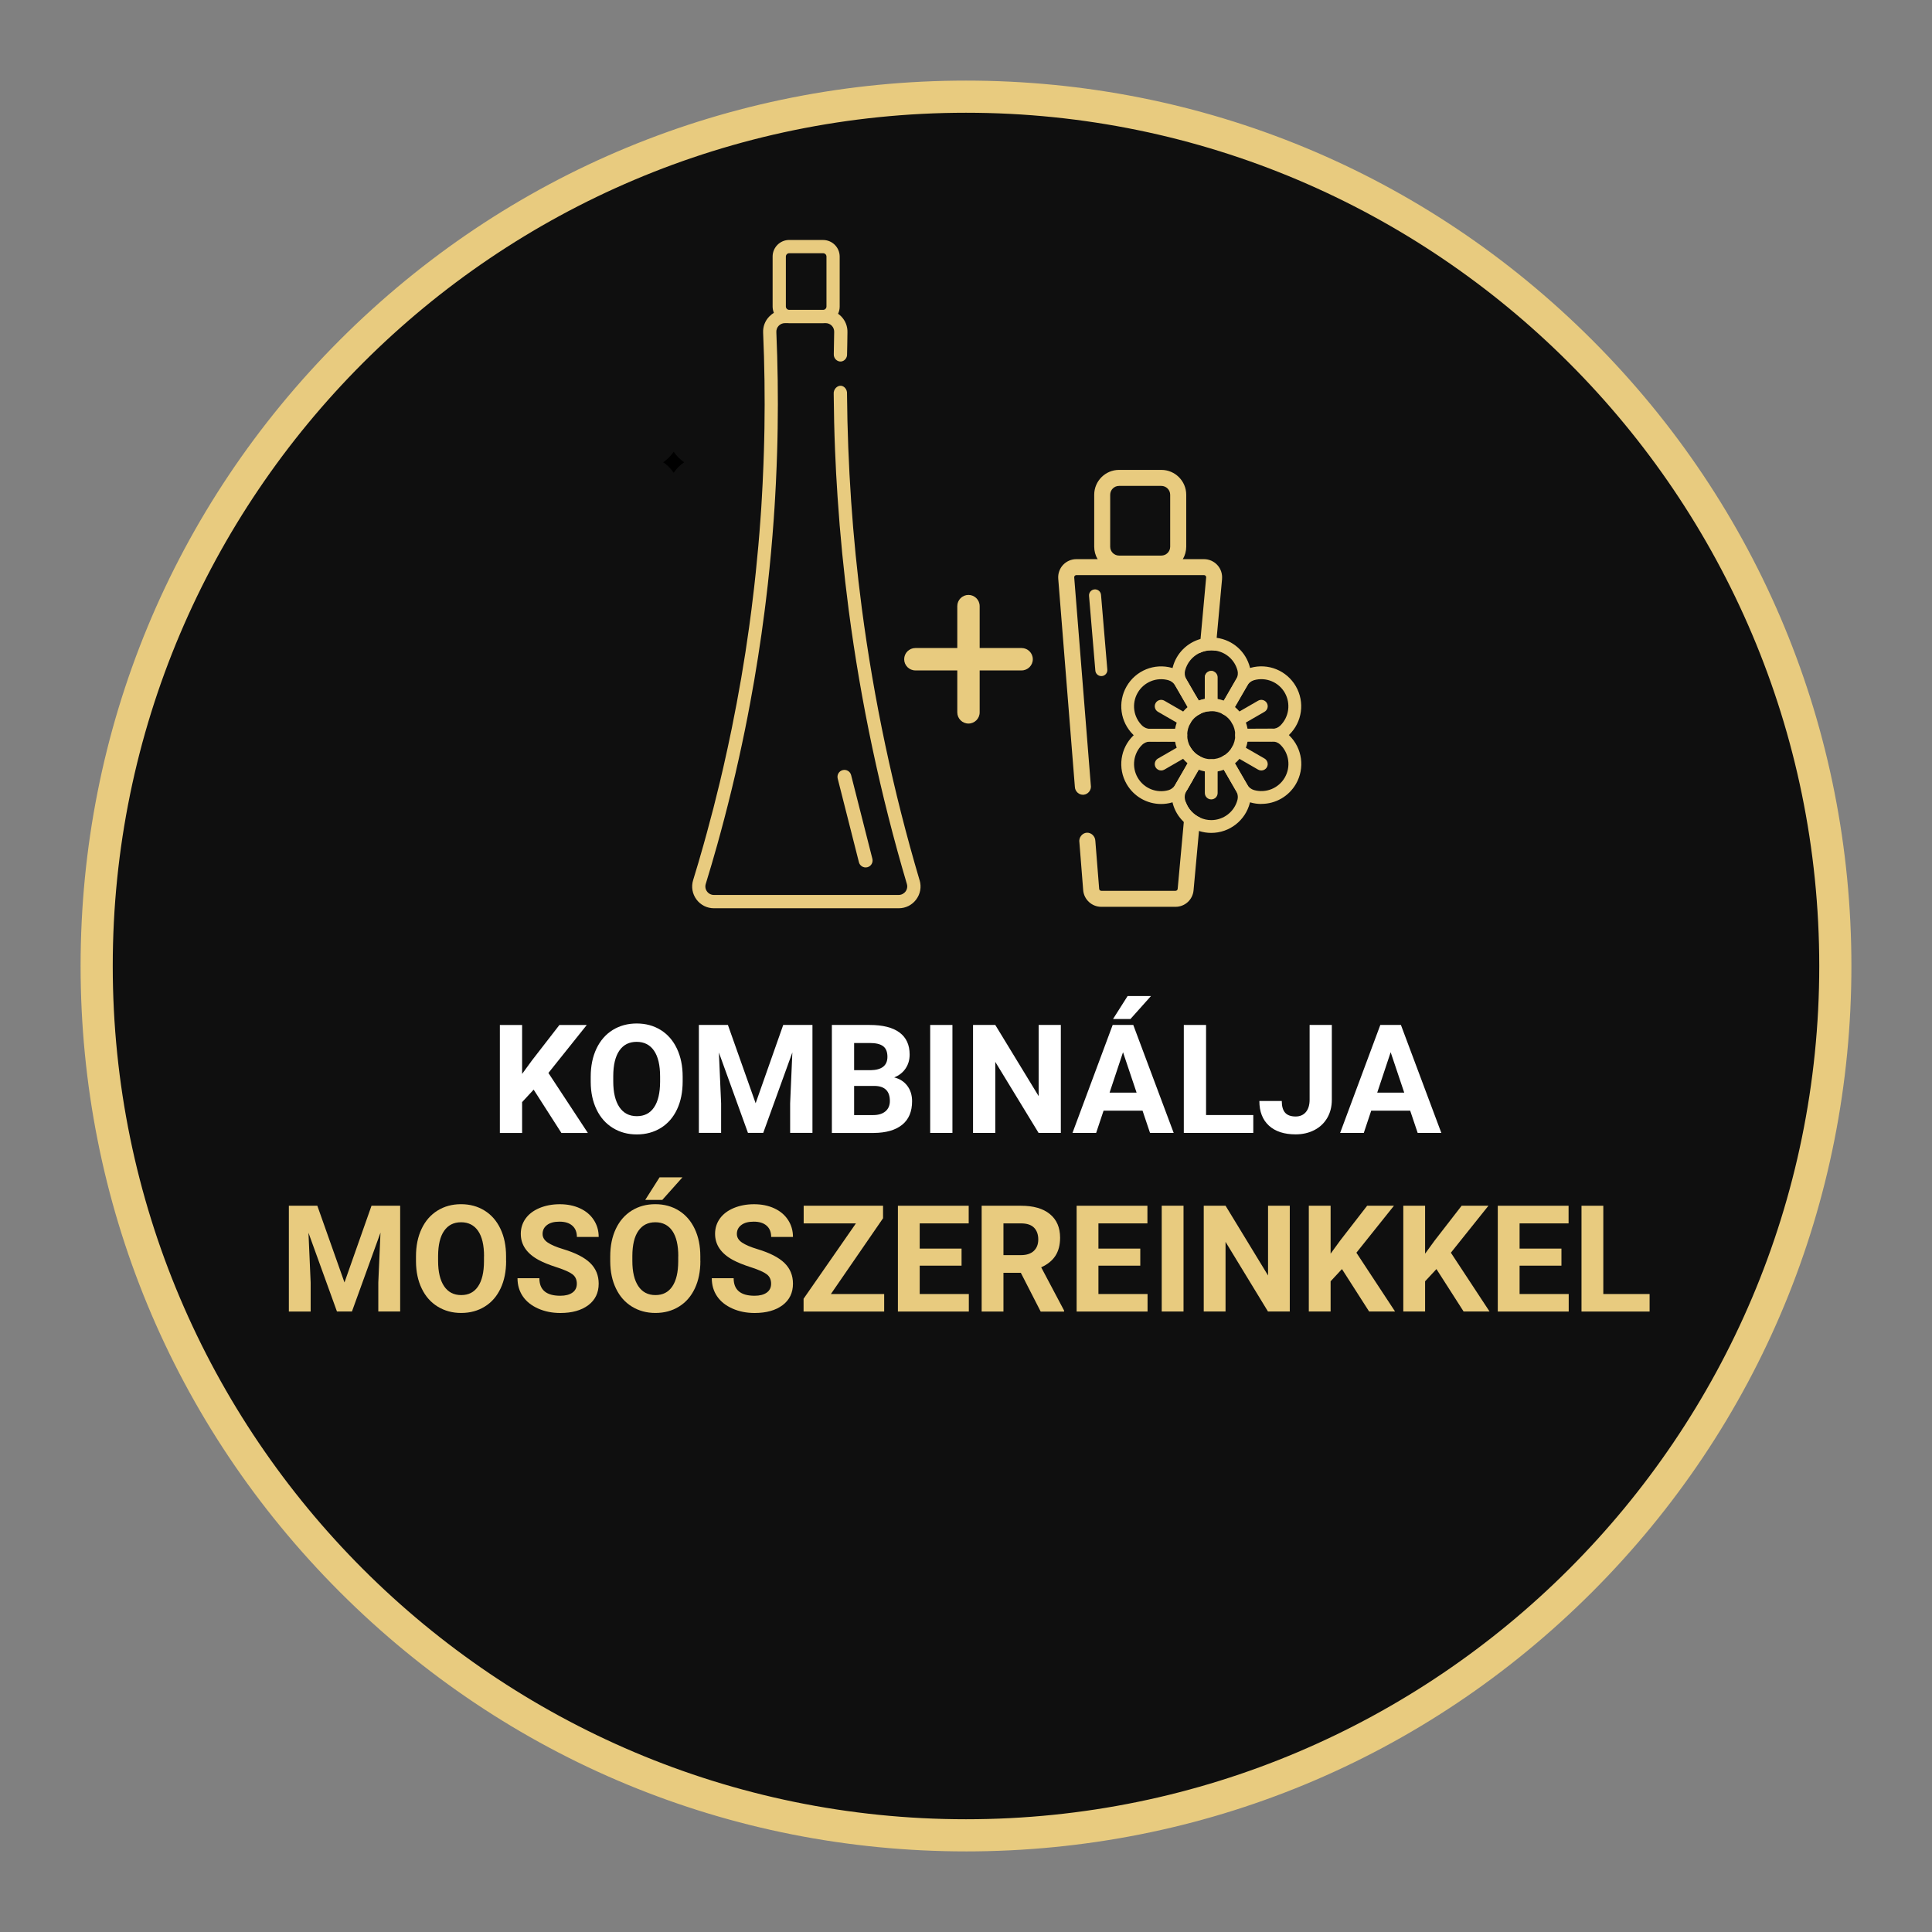 <?xml version="1.0" encoding="UTF-8"?>
<svg id="Layer_1" data-name="Layer 1" xmlns="http://www.w3.org/2000/svg" viewBox="0 0 600.94 600.94">
  <rect x="0" y="0" width="600.94" height="600.94" fill="#808080" stroke="none"/>
  <defs>
    <style>
      .cls-1 {
        fill: #fff;
      }

      .cls-2 {
        fill: #0f0f0f;
      }

      .cls-3 {
        fill: #e8ca7f;
      }

      .cls-4 {
        fill: #e8cb7f;
      }

      .cls-5 {
        fill: #e8cb7f;
      }
    </style>
  </defs>
  <g>
    <circle class="cls-2" cx="300.47" cy="300.47" r="270.4"/>
    <path class="cls-4" d="M300.47,575.87c-73.56,0-142.72-28.65-194.74-80.66-52.02-52.02-80.66-121.17-80.66-194.74s28.65-142.72,80.66-194.74S226.91,25.07,300.47,25.07s142.72,28.65,194.74,80.66,80.66,121.17,80.66,194.74-28.65,142.72-80.66,194.74c-52.02,52.02-121.18,80.66-194.74,80.66ZM300.47,35.07c-146.34,0-265.4,119.06-265.4,265.4s119.06,265.4,265.4,265.4,265.4-119.06,265.4-265.4S446.82,35.07,300.47,35.07Z"/>
  </g>
  <path d="M209.55,140.51c.86,1.28,1.98,2.41,3.27,3.27-1.28.86-2.41,1.98-3.27,3.27-.86-1.28-1.98-2.41-3.27-3.27,1.28-.86,2.41-1.98,3.27-3.27Z"/>
  <g>
    <path class="cls-1" d="M166,338.92l-3.6,3.88v9.6h-6.92v-33.58h6.92v15.22l3.04-4.17,8.56-11.05h8.51l-11.93,14.92,12.27,18.66h-8.23l-8.63-13.47Z"/>
    <path class="cls-1" d="M212.34,336.36c0,3.31-.58,6.21-1.75,8.7s-2.84,4.41-5.02,5.77c-2.18,1.35-4.67,2.03-7.49,2.03s-5.27-.67-7.45-2.01c-2.18-1.34-3.88-3.25-5.07-5.73-1.2-2.48-1.81-5.34-1.82-8.57v-1.66c0-3.31.6-6.22,1.79-8.73,1.19-2.51,2.88-4.44,5.05-5.79,2.18-1.34,4.66-2.02,7.46-2.02s5.29.67,7.46,2.02c2.18,1.35,3.86,3.28,5.05,5.79,1.19,2.51,1.79,5.42,1.79,8.71v1.5ZM205.32,334.84c0-3.52-.63-6.2-1.89-8.03-1.26-1.83-3.06-2.75-5.4-2.75s-4.11.9-5.37,2.71c-1.26,1.81-1.9,4.46-1.91,7.95v1.64c0,3.43.63,6.09,1.89,7.98,1.26,1.89,3.08,2.84,5.44,2.84s4.11-.91,5.35-2.73,1.88-4.48,1.89-7.97v-1.64Z"/>
    <path class="cls-1" d="M226.41,318.8l8.63,24.36,8.58-24.36h9.09v33.58h-6.94v-9.18l.69-15.85-9.06,25.03h-4.75l-9.04-25,.69,15.82v9.18h-6.92v-33.58h9.04Z"/>
    <path class="cls-1" d="M258.75,352.39v-33.58h11.76c4.07,0,7.17.78,9.27,2.34,2.11,1.56,3.16,3.85,3.16,6.86,0,1.65-.42,3.1-1.27,4.35-.85,1.25-2.02,2.17-3.53,2.76,1.72.43,3.08,1.3,4.07,2.61.99,1.31,1.49,2.91,1.49,4.8,0,3.23-1.03,5.67-3.09,7.33-2.06,1.66-5,2.51-8.81,2.54h-13.06ZM265.67,332.88h5.12c3.49-.06,5.24-1.45,5.24-4.17,0-1.52-.44-2.62-1.33-3.29s-2.28-1-4.19-1h-4.84v8.46ZM265.67,337.77v9.07h5.93c1.63,0,2.9-.39,3.82-1.17s1.37-1.85,1.37-3.22c0-3.08-1.59-4.64-4.77-4.68h-6.34Z"/>
    <path class="cls-1" d="M296.25,352.39h-6.92v-33.58h6.92v33.58Z"/>
    <path class="cls-1" d="M329.97,352.39h-6.92l-13.47-22.1v22.1h-6.92v-33.58h6.92l13.49,22.14v-22.14h6.9v33.58Z"/>
    <path class="cls-1" d="M355.39,345.47h-12.13l-2.31,6.92h-7.36l12.5-33.58h6.41l12.57,33.58h-7.36l-2.33-6.92ZM345.13,339.86h8.4l-4.22-12.57-4.18,12.57ZM350.74,309.81h7.27l-6.39,7.15h-5.42l4.54-7.15Z"/>
    <path class="cls-1" d="M375.14,346.83h14.69v5.56h-21.61v-33.58h6.92v28.03Z"/>
    <path class="cls-1" d="M407.34,318.8h6.92v23.25c0,2.14-.47,4.03-1.42,5.66s-2.28,2.9-4,3.79c-1.72.89-3.67,1.34-5.84,1.34-3.55,0-6.32-.9-8.3-2.71-1.98-1.81-2.98-4.36-2.98-7.67h6.97c0,1.65.35,2.86,1.04,3.64s1.78,1.18,3.28,1.18c1.32,0,2.38-.45,3.16-1.36.78-.91,1.18-2.2,1.18-3.88v-23.25Z"/>
    <path class="cls-1" d="M438.64,345.47h-12.13l-2.31,6.92h-7.36l12.5-33.58h6.41l12.57,33.58h-7.36l-2.33-6.92ZM428.38,339.86h8.4l-4.22-12.57-4.18,12.57Z"/>
    <path class="cls-4" d="M98.7,375.03l8.45,23.87,8.41-23.87h8.91v32.91h-6.8v-9l.68-15.53-8.88,24.53h-4.66l-8.86-24.5.68,15.51v9h-6.78v-32.91h8.86Z"/>
    <path class="cls-4" d="M157.43,392.23c0,3.24-.57,6.08-1.72,8.52-1.15,2.44-2.78,4.33-4.92,5.65-2.13,1.33-4.58,1.99-7.34,1.99s-5.16-.66-7.3-1.97c-2.14-1.31-3.8-3.18-4.97-5.62-1.18-2.43-1.77-5.23-1.79-8.4v-1.63c0-3.24.58-6.09,1.75-8.56,1.17-2.46,2.82-4.35,4.95-5.67,2.13-1.32,4.57-1.98,7.31-1.98s5.18.66,7.31,1.98c2.13,1.32,3.78,3.21,4.95,5.67,1.17,2.46,1.75,5.31,1.75,8.53v1.47ZM150.56,390.74c0-3.45-.62-6.07-1.85-7.87-1.24-1.79-3-2.69-5.29-2.69s-4.03.88-5.27,2.66c-1.24,1.77-1.86,4.37-1.88,7.79v1.6c0,3.36.62,5.97,1.85,7.82,1.24,1.85,3.01,2.78,5.33,2.78s4.02-.89,5.24-2.68c1.22-1.79,1.84-4.39,1.85-7.81v-1.6Z"/>
    <path class="cls-4" d="M179.42,399.31c0-1.28-.45-2.26-1.36-2.95s-2.53-1.41-4.88-2.17-4.21-1.51-5.58-2.25c-3.74-2.02-5.61-4.74-5.61-8.16,0-1.78.5-3.36,1.5-4.76,1-1.39,2.44-2.48,4.32-3.27,1.88-.78,3.98-1.18,6.32-1.18s4.45.43,6.28,1.28c1.84.85,3.27,2.05,4.28,3.61,1.02,1.55,1.53,3.32,1.53,5.29h-6.78c0-1.51-.47-2.68-1.42-3.51-.95-.84-2.28-1.25-4-1.25s-2.95.35-3.87,1.05c-.92.7-1.38,1.62-1.38,2.77,0,1.07.54,1.97,1.62,2.69s2.66,1.4,4.76,2.03c3.86,1.16,6.67,2.6,8.43,4.32,1.76,1.72,2.64,3.86,2.64,6.42,0,2.85-1.08,5.08-3.23,6.7-2.16,1.62-5.06,2.43-8.7,2.43-2.53,0-4.84-.46-6.92-1.39s-3.67-2.2-4.76-3.81c-1.09-1.61-1.64-3.48-1.64-5.61h6.8c0,3.63,2.17,5.45,6.51,5.45,1.61,0,2.87-.33,3.78-.98s1.36-1.57,1.36-2.75Z"/>
    <path class="cls-4" d="M217.85,392.23c0,3.24-.57,6.08-1.72,8.52-1.15,2.44-2.78,4.33-4.92,5.65-2.13,1.33-4.58,1.99-7.34,1.99s-5.16-.66-7.3-1.97c-2.14-1.31-3.8-3.18-4.97-5.62-1.18-2.43-1.77-5.23-1.79-8.4v-1.63c0-3.24.58-6.09,1.75-8.56,1.17-2.46,2.82-4.35,4.95-5.67,2.13-1.32,4.57-1.98,7.31-1.98s5.18.66,7.31,1.98c2.13,1.32,3.78,3.21,4.95,5.67,1.17,2.46,1.75,5.31,1.75,8.53v1.47ZM210.98,390.74c0-3.45-.62-6.07-1.85-7.87-1.24-1.79-3-2.69-5.29-2.69s-4.03.88-5.27,2.66c-1.24,1.77-1.86,4.37-1.88,7.79v1.6c0,3.36.62,5.97,1.85,7.82,1.24,1.85,3.01,2.78,5.33,2.78s4.02-.89,5.24-2.68c1.22-1.79,1.84-4.39,1.85-7.81v-1.6ZM205.15,366.21h7.12l-6.26,7.01h-5.31l4.45-7.01Z"/>
    <path class="cls-4" d="M239.85,399.31c0-1.28-.45-2.26-1.36-2.95s-2.53-1.41-4.88-2.17-4.21-1.51-5.58-2.25c-3.74-2.02-5.61-4.74-5.61-8.16,0-1.78.5-3.36,1.5-4.76,1-1.39,2.44-2.48,4.32-3.27,1.88-.78,3.98-1.18,6.32-1.18s4.45.43,6.28,1.28c1.84.85,3.27,2.05,4.28,3.61,1.02,1.55,1.53,3.32,1.53,5.29h-6.78c0-1.51-.47-2.68-1.42-3.51-.95-.84-2.28-1.25-4-1.25s-2.95.35-3.87,1.05c-.92.7-1.38,1.62-1.38,2.77,0,1.07.54,1.97,1.62,2.69s2.66,1.4,4.76,2.03c3.86,1.16,6.67,2.6,8.43,4.32,1.76,1.72,2.64,3.86,2.64,6.42,0,2.85-1.08,5.08-3.23,6.7-2.16,1.62-5.06,2.43-8.7,2.43-2.53,0-4.84-.46-6.92-1.39s-3.67-2.2-4.76-3.81c-1.09-1.61-1.64-3.48-1.64-5.61h6.8c0,3.63,2.17,5.45,6.51,5.45,1.61,0,2.87-.33,3.78-.98s1.36-1.57,1.36-2.75Z"/>
    <path class="cls-4" d="M258.43,402.5h16.59v5.45h-25.07v-3.98l16.28-23.44h-16.25v-5.49h24.69v3.89l-16.23,23.58Z"/>
    <path class="cls-4" d="M299.09,393.68h-13.02v8.82h15.28v5.45h-22.06v-32.91h22.02v5.49h-15.24v7.84h13.02v5.31Z"/>
    <path class="cls-4" d="M317.52,395.9h-5.4v12.05h-6.78v-32.91h12.23c3.89,0,6.89.87,9,2.6,2.11,1.73,3.17,4.18,3.17,7.35,0,2.25-.49,4.12-1.46,5.62-.97,1.5-2.45,2.69-4.42,3.58l7.12,13.45v.32h-7.28l-6.17-12.05ZM312.12,390.4h5.47c1.7,0,3.02-.43,3.96-1.3.93-.87,1.4-2.06,1.4-3.58s-.44-2.77-1.32-3.66c-.88-.89-2.23-1.33-4.06-1.33h-5.45v9.88Z"/>
    <path class="cls-4" d="M354.68,393.68h-13.02v8.82h15.28v5.45h-22.06v-32.91h22.02v5.49h-15.24v7.84h13.02v5.31Z"/>
    <path class="cls-4" d="M368.13,407.94h-6.78v-32.91h6.78v32.91Z"/>
    <path class="cls-4" d="M401.18,407.94h-6.78l-13.2-21.66v21.66h-6.78v-32.91h6.78l13.22,21.7v-21.7h6.76v32.91Z"/>
    <path class="cls-4" d="M417.41,394.74l-3.53,3.8v9.4h-6.78v-32.91h6.78v14.92l2.98-4.09,8.39-10.83h8.34l-11.69,14.62,12.03,18.29h-8.07l-8.45-13.2Z"/>
    <path class="cls-4" d="M446.8,394.74l-3.53,3.8v9.4h-6.78v-32.91h6.78v14.92l2.98-4.09,8.39-10.83h8.34l-11.69,14.62,12.03,18.29h-8.07l-8.45-13.2Z"/>
    <path class="cls-4" d="M485.68,393.68h-13.02v8.82h15.28v5.45h-22.06v-32.91h22.02v5.49h-15.24v7.84h13.02v5.31Z"/>
    <path class="cls-4" d="M498.7,402.5h14.4v5.45h-21.18v-32.91h6.78v27.46Z"/>
  </g>
  <path class="cls-3" d="M340.7,208.58l-1.96-23.23c-.09-1.03.68-1.94,1.71-2.02,1.03-.09,1.94.68,2.02,1.71l1.96,23.23c.09,1.03-.68,1.94-1.71,2.02-1.03.09-1.94-.68-2.02-1.71Z"/>
  <g>
    <path class="cls-5" d="M361.22,146.16h-13.15c-4.26,0-7.72,3.47-7.72,7.73v16.16c0,1.4.38,2.72,1.04,3.85,1.33,2.31,3.83,3.87,6.69,3.87h13.15c2.86,0,5.37-1.56,6.7-3.87.66-1.13,1.04-2.45,1.04-3.85v-16.16c0-4.26-3.47-7.73-7.73-7.73ZM345.32,153.9c0-1.52,1.23-2.76,2.75-2.76h13.15c1.52,0,2.76,1.23,2.76,2.76v16.16c0,1.51-1.23,2.75-2.76,2.75h-13.15c-1.51,0-2.75-1.23-2.75-2.75v-16.16Z"/>
    <g>
      <path class="cls-5" d="M371.16,242.36l-2.07,3.62v-.12s.64-6.79.64-6.79c.27,1.17.74,2.29,1.42,3.27h0Z"/>
      <path class="cls-5" d="M373.32,254.34l-.38,4.12-1.69,18.48c-.27,2.92-2.69,5.12-5.61,5.12h-23.1c-2.93,0-5.4-2.28-5.62-5.19l-1.17-14.76c-.3-1.57.86-3.01,2.28-3.1,1.33-.09,2.61,1.03,2.67,2.52l1.19,14.94c.02.34.31.61.66.61h23.1c.34,0,.63-.26.66-.6l1.91-20.84.58-6.26c.77,2.25,2.44,4.02,4.54,4.96Z"/>
      <path class="cls-5" d="M376.01,217.23c-.12.41-.22.82-.28,1.22.29.05.58.11.86.19l-.22,2.31-.02.2v.06c-1.14.05-2.21.37-3.17.89l-.15.09c-.37.2-.72.45-1.05.71t0,0c-.3.16-.58.36-.84.59l.11-1.16v-.03l.33-3.54.03-.32.2-2.29.07.12.96,1.63c.62-.22,1.26-.4,1.92-.52v-6.69c0-1.11.89-1.99,1.99-1.99.26,0,.51.05.74.14l-.58,6.31c-.37.66-.68,1.35-.9,2.08Z"/>
      <path class="cls-5" d="M380.12,180.06l-1.68,18.36-.37,3.97c-.43-.07-.88-.11-1.32-.11-1.33,0-2.61.31-3.74.88l.41-4.4,1.75-19.15c.02-.24-.08-.4-.17-.5-.09-.1-.25-.22-.49-.22h-39.72c-.24,0-.4.12-.49.22-.09.09-.19.26-.17.5l5.16,64.58c.28,1.48-.81,2.88-2.23,3.01-1.39.13-2.69-1.01-2.73-2.49l-5.17-64.7c-.12-1.57.42-3.13,1.48-4.28,1.06-1.14,2.57-1.81,4.14-1.81h39.72c1.58,0,3.1.68,4.16,1.84,1.07,1.16,1.59,2.74,1.45,4.31Z"/>
      <path class="cls-5" d="M374.35,235.75h-.08c-.21,0-.41,0-.62-.03,0,0,0,0-.02,0-.87-.05-1.69-.24-2.47-.55-.24.19-.48.37-.74.54-.03.03-.06.05-.1.07-.11.08-.22.15-.33.22l.12-1.31v-.05l.2-2.14h0c.91,1.5,2.33,2.69,4.03,3.26Z"/>
    </g>
  </g>
  <g>
    <path class="cls-5" d="M301.24,225.06c-1.92,0-3.48-1.56-3.48-3.48v-33.05c0-1.92,1.56-3.48,3.48-3.48s3.48,1.56,3.48,3.48v33.05c0,1.92-1.56,3.48-3.48,3.48Z"/>
    <path class="cls-5" d="M317.77,208.53h-33.05c-1.92,0-3.48-1.56-3.48-3.48s1.56-3.48,3.48-3.48h33.05c1.92,0,3.48,1.56,3.48,3.48s-1.56,3.48-3.48,3.48Z"/>
  </g>
  <path class="cls-3" d="M269.78,269.75c-1.16.29-2.33-.41-2.62-1.57l-6.6-26.02c-.29-1.15.4-2.33,1.56-2.62,1.16-.29,2.33.4,2.62,1.56l6.61,26.02c.29,1.15-.4,2.33-1.56,2.63Z"/>
  <g>
    <path class="cls-5" d="M286.03,273.78c-8.18-27.6-14.22-56.07-17.97-84.62-2.89-22.02-4.41-44.36-4.6-66.65.11-1.35-.85-2.44-1.88-2.52-1.14-.1-2.39,1.05-2.26,2.58.05,5.83.18,11.66.42,17.5.19,4.83.45,9.65.78,14.48.78,11.77,1.94,23.51,3.46,35.16,3.77,28.76,9.86,57.44,18.1,85.25.24.81.09,1.66-.42,2.34-.51.68-1.29,1.07-2.14,1.07h-57.46c-.85,0-1.64-.39-2.14-1.08-.51-.68-.65-1.54-.4-2.35,1.24-4.02,2.42-8.06,3.56-12.12.34-1.22.68-2.45,1.01-3.68,1.64-6.03,3.17-12.1,4.59-18.2h0c.39-1.71.78-3.41,1.16-5.12,1.27-5.7,2.44-11.43,3.5-17.17.89-4.76,1.71-9.52,2.45-14.29.75-4.74,1.42-9.48,2.03-14.23.14-1.04.26-2.07.39-3.11.21-1.73.41-3.46.61-5.2.75-6.76,1.37-13.56,1.85-20.36,0-.09.02-.19.02-.28l.07-1.11c.05-.67.09-1.33.14-2,0-.09.01-.19.02-.29.07-1.07.14-2.14.19-3.22.08-1.42.16-2.86.23-4.28.09-1.77.16-3.54.23-5.31.06-1.43.11-2.87.15-4.3.04-1.22.07-2.44.1-3.66.03-1.25.05-2.51.07-3.77.16-10,.02-19.99-.41-29.95-.03-.74.23-1.43.74-1.96.51-.53,1.19-.82,1.92-.82h12.68c.72,0,1.4.28,1.9.8.51.52.77,1.21.75,1.93-.06,2.29-.09,4.59-.12,6.89-.09,1.33,1.02,2.39,2.19,2.32,1.09-.06,2.02-1.09,1.94-2.32.08-1.51.05-4.04.12-6.78.05-1.84-.64-3.59-1.92-4.91-.31-.32-.64-.6-.99-.84-1.12-.79-2.46-1.21-3.86-1.21h-12.68c-1.23,0-2.4.32-3.42.92-.54.31-1.03.71-1.48,1.17-1.3,1.35-1.96,3.12-1.88,4.99.43,9.9.57,19.84.41,29.78-.02,1.26-.04,2.52-.08,3.77-.02,1.12-.05,2.24-.09,3.36-.03,1.36-.08,2.72-.14,4.09-.08,1.99-.16,3.98-.26,5.97-.06,1.35-.14,2.71-.22,4.06-.06,1.09-.12,2.2-.19,3.29,0,.09-.01.19-.02.29-.05.67-.09,1.33-.14,2-.02.37-.05.74-.08,1.11,0,.09,0,.19-.02.28-.39,5.53-.88,11.06-1.46,16.57-.16,1.53-.32,3.06-.5,4.59-.26,2.33-.54,4.66-.84,6.98-.23,1.81-.47,3.61-.72,5.42-.37,2.62-.75,5.23-1.15,7.85-.82,5.3-1.73,10.59-2.73,15.87-.49,2.6-.99,5.19-1.52,7.78-.84,4.09-1.72,8.18-2.65,12.24-.35,1.51-.7,3.01-1.06,4.52-1.27,5.32-2.63,10.6-4.08,15.87-.33,1.23-.67,2.45-1.02,3.68-1.02,3.66-2.1,7.29-3.21,10.91-.64,2.07-.26,4.26,1.02,6.01,1.3,1.75,3.28,2.75,5.46,2.75h57.46c2.16,0,4.14-.99,5.44-2.73,1.29-1.73,1.68-3.91,1.07-5.98Z"/>
    <path class="cls-5" d="M256.03,74.64h-10.55c-2.84,0-5.16,2.31-5.16,5.16v15.54c0,.69.14,1.36.39,1.97.78,1.87,2.62,3.2,4.77,3.2h10.55c2.04,0,3.8-1.2,4.64-2.91.33-.68.51-1.44.51-2.25v-15.54c0-2.84-2.31-5.16-5.16-5.16ZM245.48,96.38c-.57,0-1.04-.47-1.04-1.04v-15.54c0-.57.47-1.04,1.04-1.04h10.55c.57,0,1.04.47,1.04,1.04v15.54c0,.57-.47,1.04-1.04,1.04h-10.55Z"/>
  </g>
  <g>
    <path class="cls-5" d="M376.35,221.16v.06c.13-.02.27-.02.4-.02-.14,0-.27,0-.4-.04ZM376.35,221.16v.06c.13-.02.27-.02.4-.02-.14,0-.27,0-.4-.04ZM370.32,232.48h0s-.03-.05-.04-.07c0,.02.03.05.04.07ZM388.04,226.69s0,0,0-.02c-.11-.66-.29-1.29-.51-1.91-.47-1.27-1.14-2.44-2-3.44-.43-.51-.9-.98-1.4-1.4,0,0,0,0-.02,0-1.01-.86-2.16-1.53-3.41-1.99,0,0-.02,0-.03,0-.62-.23-1.25-.4-1.91-.52-.65-.11-1.31-.17-1.99-.17-.25,0-.5,0-.74.02-.43.03-.85.08-1.25.15-.66.12-1.3.3-1.92.52,0,0-.02,0-.02,0-.42.15-.82.33-1.2.53-.8.4-1.54.89-2.22,1.45,0,0,0,.02-.02.02-.51.43-.98.9-1.39,1.4-.86,1.01-1.53,2.17-2,3.44-.22.62-.4,1.25-.51,1.91t-.01.02c-.11.65-.17,1.3-.17,1.98s.06,1.34.17,1.98c0,0,0,.02.01.02.11.66.28,1.29.51,1.91.46,1.27,1.14,2.44,2,3.45.42.51.89.98,1.39,1.39,0,0,0,.02.02.02,1.01.85,2.16,1.52,3.42,1.98,0,0,.02,0,.03,0,.62.23,1.25.4,1.91.52.65.11,1.31.17,1.99.17s1.34-.06,1.99-.17c.66-.12,1.3-.3,1.92-.52.01,0,.01,0,.02,0,1.25-.46,2.41-1.13,3.41-1.98,0,0,.02,0,.03-.02.51-.43.97-.9,1.39-1.39.86-1.02,1.54-2.18,2-3.45.23-.62.4-1.25.51-1.91,0,0,0,0,0-.02.11-.64.17-1.3.17-1.98s-.06-1.33-.17-1.98ZM374.36,235.75h0c-.46-.15-.9-.35-1.31-.59-.02,0-.03-.02-.05-.03-.14-.08-.29-.17-.42-.27-.19-.12-.36-.25-.53-.39-.16-.12-.3-.26-.45-.39-.03-.04-.07-.07-.11-.11-.13-.13-.27-.28-.39-.43-.15-.16-.29-.34-.41-.52-.14-.17-.26-.35-.37-.54h0v-.02s-.03-.04-.04-.06c-.64-1.09-1-2.36-1.01-3.71v-.06c0-1.34.37-2.61,1.01-3.7.44-.78,1.03-1.45,1.7-2.03t0,0c.33-.26.68-.51,1.05-.71l.15-.09c.96-.52,2.02-.84,3.17-.89.13-.02.27-.02.4-.02,1.28,0,2.5.33,3.56.91.05.03.1.06.15.09h0s.03,0,.04.02c1.12.66,2.06,1.6,2.71,2.73.64,1.09,1,2.36,1.01,3.7v.06c0,1.35-.37,2.62-1.01,3.71-.65,1.11-1.57,2.05-2.69,2.71-.02,0-.05.03-.07.04-1.08.63-2.36.99-3.71.99-.84,0-1.64-.14-2.39-.4ZM376.35,221.16v.06c.13-.02.27-.02.4-.02-.14,0-.27,0-.4-.04ZM376.35,221.16v.06c.13-.02.27-.02.4-.02-.14,0-.27,0-.4-.04Z"/>
    <path class="cls-5" d="M388.17,212.9s-.02,0,0,.02c-.07.13-.14.26-.21.38l-2.29,3.92-.13.22-1.43,2.46-.92,1.57c-.37.63-1.04.99-1.72.99-.17,0-.34-.02-.51-.07-.15-.04-.3-.1-.44-.18,0,0-.03-.02-.04-.02h0s-.1-.06-.15-.09c-.84-.6-1.1-1.74-.57-2.64l.91-1.56,1.27-2.18.08-.14,2.5-4.28c.07-.12.13-.24.18-.37.34-.74.42-1.58.23-2.33-.84-3.29-3.55-5.7-6.84-6.22-.43-.07-.88-.11-1.32-.11-1.33,0-2.61.31-3.74.88-2.15,1.06-3.8,3.02-4.42,5.45-.19.75-.11,1.57.22,2.32.05.14.12.27.19.4l2.68,4.58.14.25.07.12.96,1.63.92,1.56c.43.72.34,1.6-.16,2.23-.06.07-.12.13-.18.19-.04.05-.09.09-.14.13-.03.03-.06.06-.09.09l-.15.09s-.03.02-.05.02c-.14.08-.29.14-.44.18-.44.12-.9.08-1.29-.09-.38-.16-.72-.44-.94-.83l-.93-1.58-1.39-2.39-.03-.05-2.42-4.14c-.08-.15-.16-.29-.24-.44,0,0,0-.02,0-.02-.79-1.6-1-3.36-.62-5.06,0-.06.03-.11.04-.17,1.11-4.39,4.49-7.71,8.69-8.88,1.06-.3,2.19-.46,3.33-.46.58,0,1.13.04,1.69.12,4.96.67,9.07,4.27,10.32,9.22,0,.06.03.11.04.17.4,1.7.17,3.5-.64,5.11Z"/>
    <path class="cls-5" d="M378.74,210.69v8.51c0,1.1-.9,1.99-1.99,1.99-.14,0-.27,0-.4-.04-.92-.19-1.59-.99-1.59-1.95v-8.51c0-1.11.89-1.99,1.99-1.99.26,0,.51.05.74.14.74.29,1.25,1.01,1.25,1.85Z"/>
    <path class="cls-5" d="M395.67,230.69l-9.46-.04c-1.1,0-1.99-.9-1.98-2,0-1.1.9-1.98,1.99-1.98h0l9.45.04c.96,0,1.89-.37,2.54-1,2.75-2.69,3.33-6.89,1.41-10.24-1.93-3.34-5.86-4.94-9.57-3.9-.87.25-1.65.87-2.14,1.71l-4.68,8.19c-.54.95-1.76,1.29-2.72.74-.95-.55-1.29-1.76-.74-2.72l4.69-8.2c1.02-1.76,2.62-3.02,4.51-3.56,5.46-1.54,11.26.82,14.1,5.74,2.84,4.92,1.99,11.12-2.08,15.08-1.41,1.37-3.3,2.12-5.33,2.13Z"/>
    <path class="cls-5" d="M384.95,225.93c-.69,0-1.36-.36-1.73-1-.55-.95-.22-2.17.73-2.72l7.38-4.26c.95-.55,2.17-.22,2.72.73.55.95.22,2.17-.73,2.72l-7.38,4.26c-.31.18-.66.27-.99.27Z"/>
    <path class="cls-5" d="M392.33,250.07c-1.12,0-2.25-.15-3.36-.47-1.89-.53-3.49-1.79-4.51-3.55l-4.69-8.22c-.55-.95-.21-2.17.74-2.72.96-.54,2.17-.21,2.72.74l4.69,8.2c.48.83,1.26,1.45,2.14,1.7,3.71,1.04,7.64-.56,9.57-3.9,1.93-3.34,1.35-7.55-1.41-10.24-.65-.63-1.58-1-2.55-1l-9.43.04h0c-1.1,0-1.99-.89-1.99-1.98,0-1.1.88-1.99,1.98-2l9.45-.04c2.04,0,3.93.76,5.34,2.13,4.06,3.96,4.92,10.16,2.08,15.08-2.26,3.91-6.39,6.21-10.73,6.21Z"/>
    <path class="cls-5" d="M392.32,239.66c-.34,0-.68-.09-.99-.27l-7.38-4.26c-.95-.55-1.28-1.77-.73-2.72s1.76-1.28,2.72-.73l7.38,4.26c.95.55,1.28,1.77.73,2.72-.37.64-1.04,1-1.73,1Z"/>
    <path class="cls-5" d="M388.81,249.56s-.03.11-.04.16c-1.4,5.5-6.34,9.35-12.02,9.35-1.32,0-2.61-.21-3.81-.6-1.79-.58-3.4-1.54-4.74-2.82-1.65-1.56-2.88-3.59-3.46-5.92-.02-.06-.03-.12-.04-.18-.4-1.71-.17-3.49.64-5.1.07-.14.14-.28.22-.41l2.29-3.92,1.55-2.67.93-1.57c.03-.06.07-.12.11-.17.49-.68,1.33-.97,2.12-.76.08.02.16.05.25.09.07.02.13.05.19.09.02,0,.03.02.05.03.06.04.12.08.18.12.17.12.32.27.44.44.45.62.51,1.46.1,2.16l-.91,1.56-1.27,2.18-.43.73-2.05,3.51-.1.18c-.07.12-.13.24-.18.37-.34.74-.42,1.58-.23,2.33.06.22.12.44.19.65.77,2.25,2.44,4.02,4.54,4.96,1.06.48,2.22.74,3.43.74,3.85,0,7.22-2.61,8.16-6.34.19-.75.11-1.57-.22-2.32-.05-.13-.12-.26-.19-.39l-2.61-4.47-1.23-2.12-.92-1.56c-.52-.89-.28-2.01.54-2.6.06-.04.12-.08.18-.12.02,0,.05-.03.07-.04.06-.03.12-.06.17-.08.92-.38,1.98-.04,2.48.84l.92,1.57,1.53,2.61,2.32,3.97c.09.15.17.31.25.46.79,1.6,1.01,3.37.62,5.07Z"/>
    <path class="cls-5" d="M376.75,248.65c-1.1,0-1.99-.89-1.99-1.99v-8.52c0-1.1.89-1.99,1.99-1.99s1.99.89,1.99,1.99v8.52c0,1.1-.89,1.99-1.99,1.99Z"/>
    <path class="cls-5" d="M373.72,237.85l-.91,1.58-1.24,2.19-.42.74-2.07,3.62-.04.07c-.07.12-.15.24-.23.36-.99,1.52-2.43,2.63-4.12,3.14-.05.03-.11.04-.17.06-1.11.32-2.24.47-3.36.47-4.34,0-8.47-2.29-10.73-6.21-2.84-4.92-1.98-11.11,2.08-15.07.04-.04.08-.08.13-.12,1.29-1.21,3-1.92,4.83-1.99h0c.12-.02.24-.02.36-.02l4.73.02h2.9s1.83.02,1.83.02c1.03,0,1.87.79,1.97,1.78,0,.05,0,.11,0,.16v.06c0,.06,0,.11,0,.16-.08,1.03-.95,1.82-1.98,1.82h-1.81s-2.91-.02-2.91-.02l-4.74-.02c-.12,0-.24,0-.36.02-.83.08-1.61.43-2.18.98-2.76,2.69-3.33,6.9-1.41,10.23,1.93,3.34,5.87,4.95,9.58,3.9.73-.21,1.39-.68,1.88-1.32.09-.12.18-.25.26-.39l2.25-3.94,1.53-2.69.9-1.56.06-.09c.48-.76,1.39-1.07,2.22-.83.08.02.16.05.25.09.07.02.13.05.19.09.02,0,.03.02.05.03.06.04.12.08.18.12.16.13.3.27.42.44.42.61.49,1.43.09,2.13Z"/>
    <path class="cls-5" d="M361.18,239.66c-.69,0-1.36-.36-1.73-1-.55-.95-.22-2.17.73-2.72l7.38-4.26c.95-.55,2.17-.22,2.72.73.55.95.22,2.17-.73,2.72l-7.38,4.26c-.31.18-.66.27-.99.27Z"/>
    <path class="cls-5" d="M357.85,230.69c-2.04,0-3.93-.76-5.34-2.13-4.06-3.96-4.92-10.16-2.08-15.08,2.84-4.92,8.64-7.28,14.1-5.74,1.89.53,3.49,1.79,4.51,3.55l4.69,8.21c.55.95.21,2.17-.74,2.72-.96.55-2.17.21-2.72-.74l-4.69-8.2c-.48-.83-1.26-1.45-2.14-1.7-3.7-1.05-7.64.56-9.57,3.9-1.93,3.34-1.35,7.55,1.41,10.24.65.63,1.58,1,2.56,1l9.43-.04h0c1.1,0,1.99.89,1.99,1.98,0,1.1-.88,1.99-1.98,2l-9.45.04Z"/>
    <path class="cls-5" d="M368.55,225.93c-.34,0-.68-.09-.99-.27l-7.38-4.26c-.95-.55-1.28-1.77-.73-2.72s1.76-1.28,2.72-.73l7.38,4.26c.95.55,1.28,1.77.73,2.72-.37.64-1.04,1-1.73,1Z"/>
  </g>
</svg>